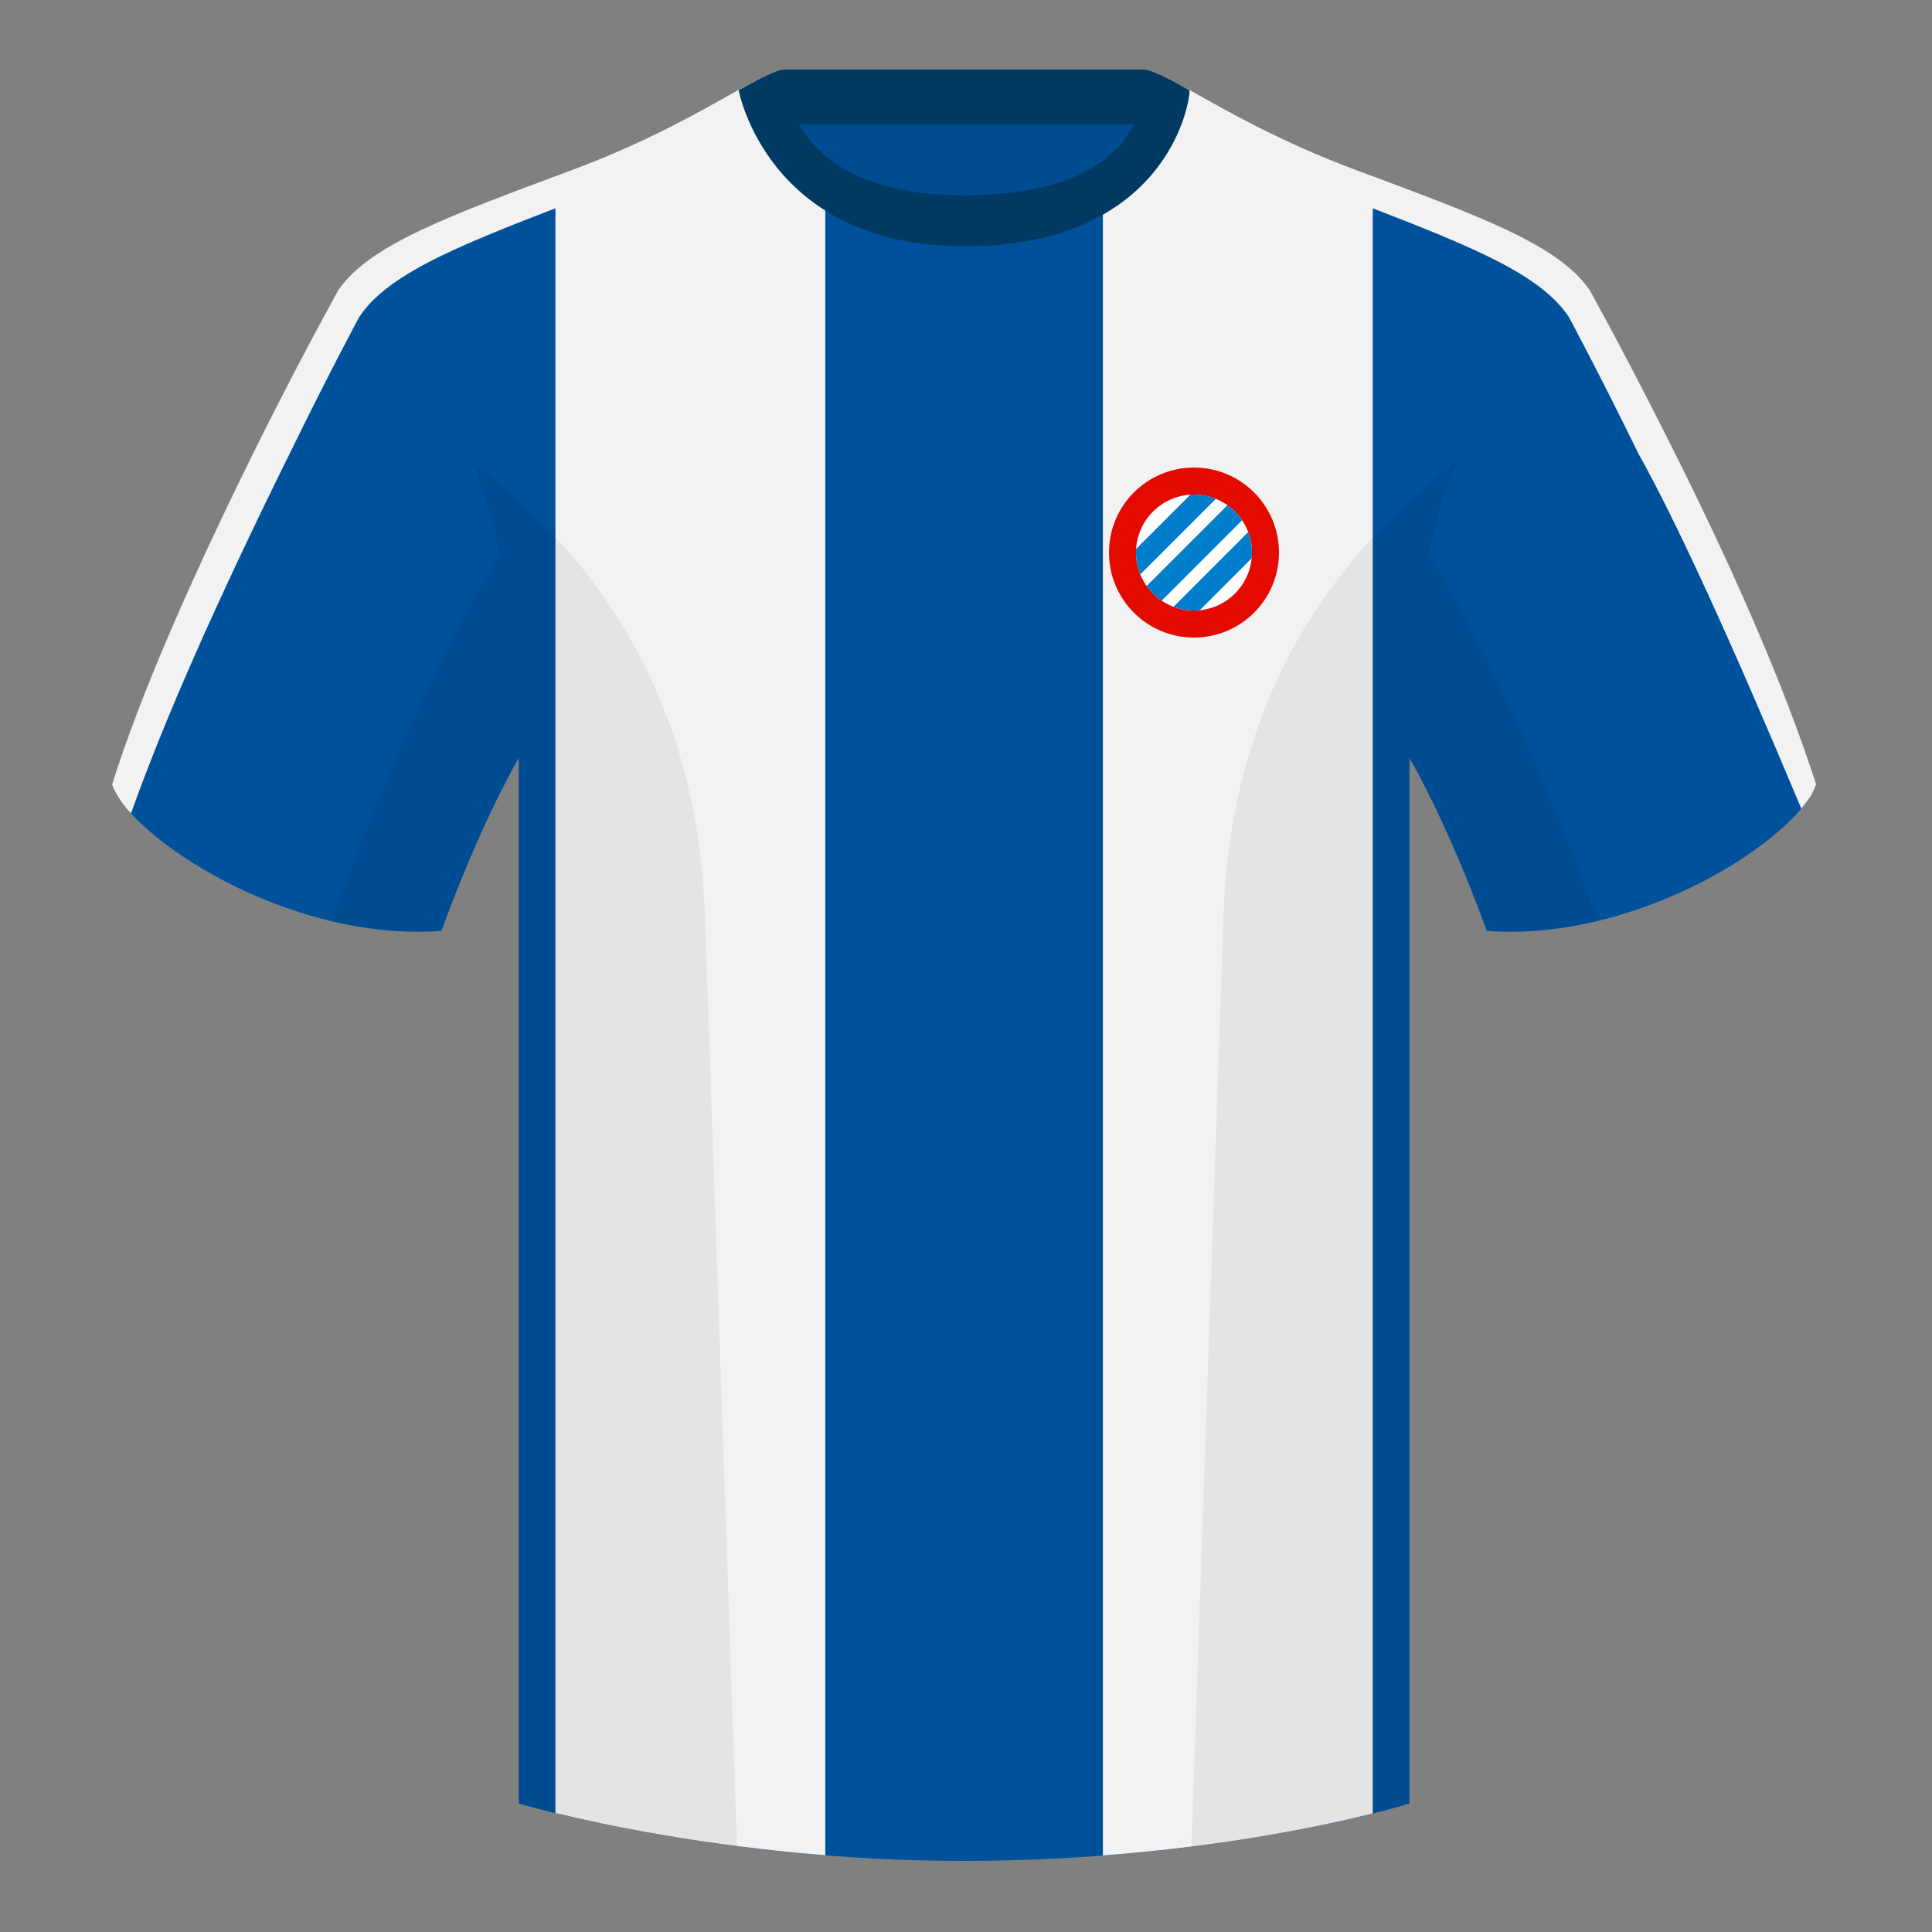 <?xml version="1.0" encoding="UTF-8"?><svg height="500" viewBox="0 0 500 500" width="500" xmlns="http://www.w3.org/2000/svg"><rect x="0" y="0" width="500" height="500" fill="#808080" stroke="none"/><g fill="none" fill-rule="evenodd"><path d="M0 0h500v500H0z"/><path d="M203.006 109.193h93.643V21.898h-93.643z" fill="#004c92"/><path d="M202.867 32.198h93.458v-14.2h-93.458z" fill="#003a63"/><g fill="#00519c"><path d="M87.548 75.26S46.785 148.06 29 203.03c4.445 13.375 45.208 40.86 85.232 37.885 13.34-36.4 24.46-52 24.46-52S141.655 93.83 87.548 75.26M411.473 75.26s40.763 72.8 58.548 127.77c-4.445 13.375-45.208 40.86-85.232 37.885-13.34-36.4-24.46-52-24.46-52S357.366 93.83 411.473 75.26"/><path d="M249.514 57.706c-50.082 0-47.799-39.47-48.743-39.14-7.516 2.618-24.133 14.936-52.439 25.495-31.872 11.885-52.625 19.315-60.782 31.2 11.115 8.915 46.694 28.97 46.694 120.345v271.14S183.902 481.6 249.13 481.6c68.93 0 115.649-14.855 115.649-14.855v-271.14c0-91.375 35.58-111.43 46.7-120.345-8.157-11.885-28.91-19.315-60.783-31.2-28.36-10.577-44.982-22.92-52.478-25.511-.928-.318 4.177 39.156-48.703 39.156z"/></g><path d="M285.42 47.464c14.243-11.672 12.179-29.16 12.797-28.949 7.496 2.593 24.118 14.936 52.478 25.512l4.567 1.702v423.593c-12.65 3.17-37.258 8.403-69.842 10.873zM213.582 480.14c-31.788-2.523-56.939-7.796-69.842-10.931V45.739l4.593-1.711c28.306-10.559 44.923-22.877 52.439-25.498.61-.21-.129 16.215 12.81 27.852z" fill="#f2f2f2"/><path d="M75.028 117.27C85.16 96.52 92.972 82.025 92.972 82.025c7.882-11.885 27.937-19.315 58.747-31.2 19.058-7.355 32.687-15.541 41.664-20.717l-2.186-6.878c-9.249 5.193-23.25 13.354-42.87 20.67-31.868 11.89-52.62 19.315-60.772 31.2 0 0-8.232 14.76-18.858 35.825-19.137 38.222-32.368 68.914-39.694 92.074.3 1.058 1.008 2.41 2.123 4.055 1.115 1.645 2.05 2.777 2.807 3.396 8.386-23.684 22.084-54.744 41.095-93.18zM423.955 117.27c-10.132-20.75-17.945-35.245-17.945-35.245-7.882-11.885-27.936-19.315-58.747-31.2-18.914-7.3-32.196-15.36-40.972-20.502l1.5-7.057c9.237 5.172 23.231 13.313 42.865 20.634 31.867 11.89 52.62 19.315 60.772 31.2 0 0 8.231 14.76 18.857 35.825 18.39 36.304 31.635 66.995 39.738 92.074-.491 1.316-.977 2.346-1.457 3.087-.481.742-1.276 1.804-2.385 3.188-18.428-43.992-32.503-74.66-42.226-92.004z" fill="#f2f2f2"/><path d="M249.576 63.752c51.479 0 58.279-35.895 58.279-40.38-5.772-3.24-9.728-5.345-12.008-5.345 0 0 5.881 32.495-46.335 32.495-48.52 0-46.336-32.495-46.336-32.495-2.28 0-6.235 2.105-12.002 5.345 0 0 7.368 40.38 58.402 40.38" fill="#003a63"/><g transform="translate(287 121)"><circle cx="22" cy="22" fill="#e30b00" r="22"/><circle cx="22" cy="22" fill="#fff" r="15"/><path d="M16.7 36.037l19.337-19.338C36.659 18.347 37 20.134 37 22c0 .506-.025 1.006-.074 1.5L23.5 36.926A15.18 15.18 0 0 1 22 37c-1.866 0-3.653-.34-5.3-.963zm-3.057-1.579a15.084 15.084 0 0 1-3.892-3.798l20.91-20.909a15.084 15.084 0 0 1 3.797 3.892zm-5.535-6.79a14.957 14.957 0 0 1-1.079-6.61L21.057 7.028a14.957 14.957 0 0 1 6.61 1.079z" fill="#007dcb"/></g><path d="M413.584 238.323c-9.287 2.238-19.064 3.316-28.798 2.592-8.197-22.369-15.557-36.883-20.012-44.748v270.577s-21.102 6.71-55.867 11.11l-.544-.059c1.881-54.795 5.722-166.47 8.277-240.705 2.055-59.755 31.084-95.29 60.099-117.44-2.676 6.78-5.072 14.606-7 23.667 7.354 11.852 24.436 42.069 43.831 94.964l.014.042zM190.717 477.795c-34.248-4.401-56.477-11.05-56.477-11.05V196.171c-4.456 7.867-11.813 22.38-20.01 44.743-9.632.716-19.308-.332-28.51-2.523.005-.033.012-.065.02-.097 19.377-52.848 36.305-83.066 43.61-94.944-1.93-9.075-4.328-16.912-7.007-23.701 29.015 22.15 58.044 57.685 60.1 117.44 2.554 74.235 6.395 185.91 8.276 240.705z" fill="#000" fill-opacity=".06"/></g></svg>